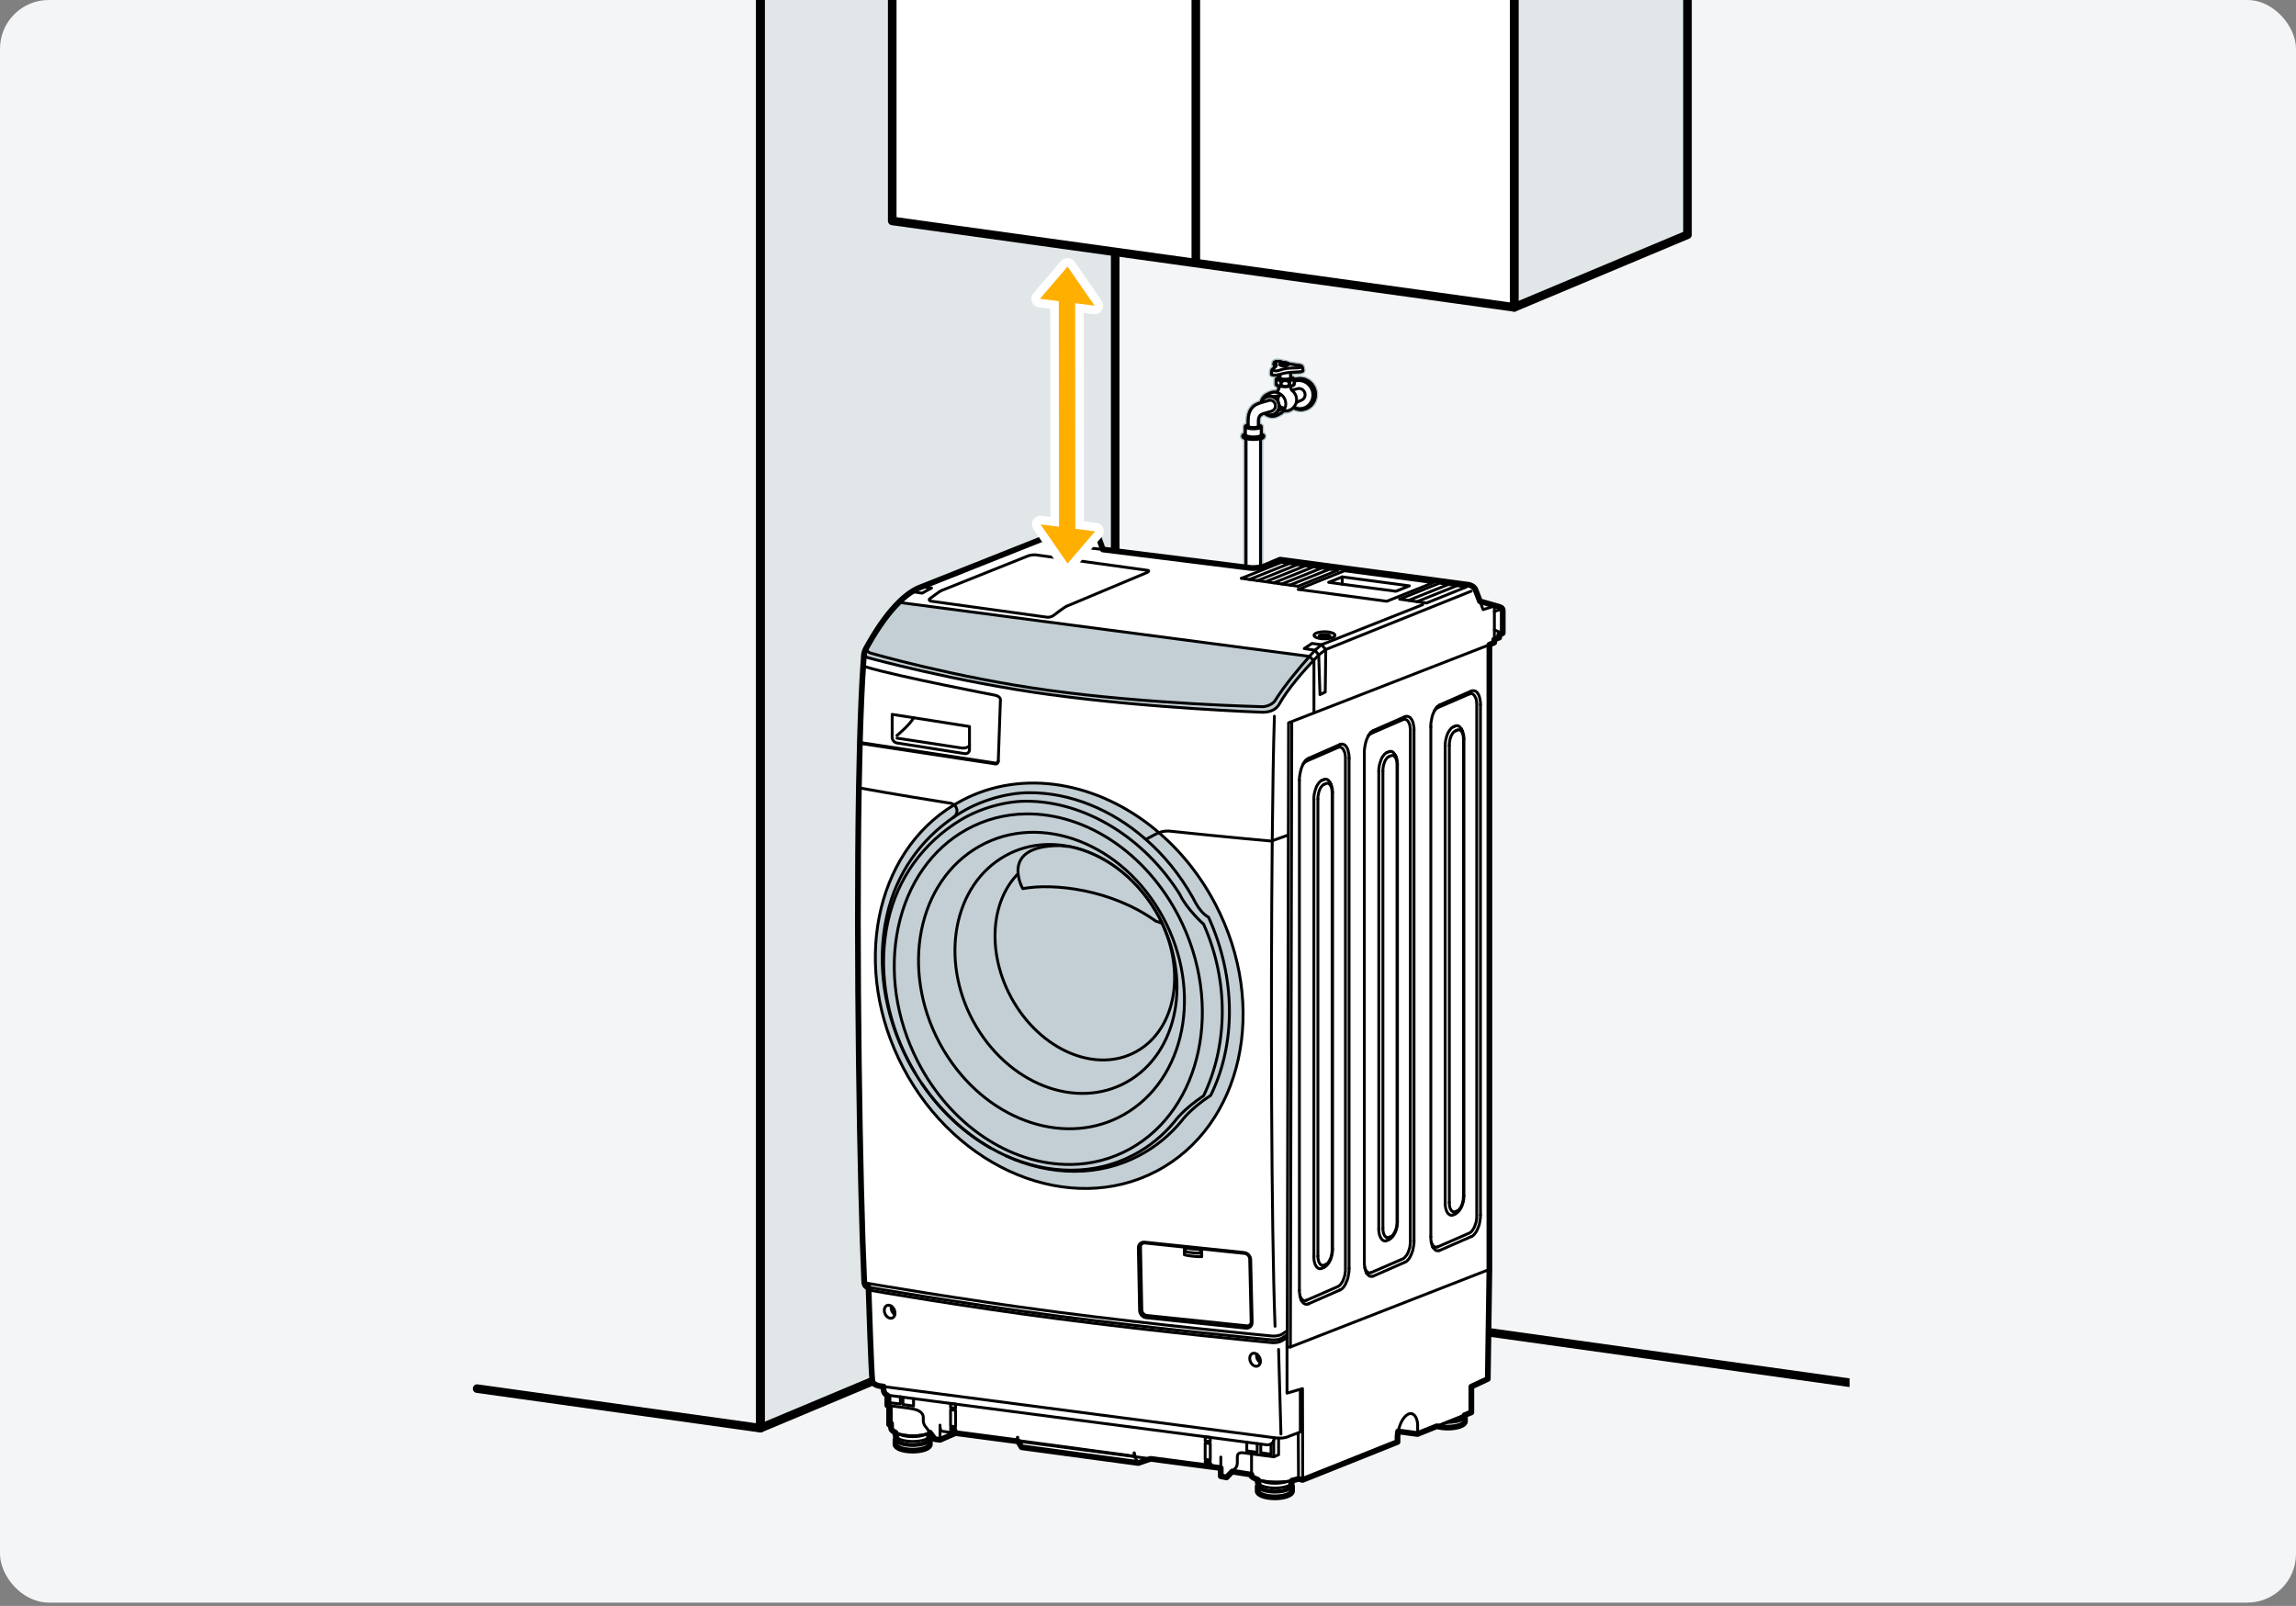 <?xml version="1.0" encoding="UTF-8"?><svg xmlns="http://www.w3.org/2000/svg" xmlns:xlink="http://www.w3.org/1999/xlink" viewBox="0 0 400.59 280.24"><rect x="0" y="0" width="400.59" height="280.24" fill="#808080" stroke="none"/><defs><style>.e{stroke:#a6b8bf;}.e,.f,.g,.h,.i,.j,.k{stroke-linejoin:round;}.e,.h,.i,.l,.j,.k{fill:none;}.m,.g{fill:#fff;}.f{fill:#e1e7e9;}.f,.g,.h,.i,.j{stroke:#000;}.f,.g,.h,.i,.j,.k{stroke-linecap:round;}.f,.g,.j{stroke-width:1.5px;}.h{stroke-width:.5px;}.n{fill:#c3cfd4;}.o{fill:#ffaf00;}.p{clip-path:url(#d);}.q{fill:#f3f5f6;}.k{stroke:#fff;stroke-width:3px;}</style><clipPath id="d"><rect class="l" x="68.13" width="254.57" height="280.24"/></clipPath></defs><g id="a"/><g id="b"><g id="c"><rect class="q" y="0" width="400.59" height="279.66" rx="8.5" ry="8.5"/><g class="p"><g><polygon class="f" points="194.57 -29.62 132.67 -26.66 132.67 249.22 194.57 223.28 194.57 -29.62"/><g><path class="m" d="M229.3,67.77c-.58-1.38-2.12-2.06-3.46-1.5,0,0,0,0-.02,0v-.05c0-.12-.18-.22-.46-.3-.06-.02-.13-.04-.22-.05v-.9s.07,0,.1-.01l1.49-.09c.32,0,.52-.12,.52-.12,.02-.02,.06-.06,.06-.08,0,0-.11-.65-.16-.72-.08-.11-.4-.15-.55-.18l-1.1-.15c-.21-.02-.51-.08-.8-.15-.06-.1-.33-.18-.68-.18l-.59-.16c-.14-.07-.49-.08-.66-.06-.21,.02-.43,.12-.48,.2-.04,.07-.06,.55-.03,.57l.15,.26-.18,.17c-.11,.1-.33,.27-.33,.36,0,.03-.06,.67-.06,.67,.01,.05,.1,.1,.27,.12,.11,.03,.21,.04,.37,.04,.14,0,.39-.04,.39-.04l.46-.12v.56c-.08,.02-.15,.03-.21,.05-.29,.08-.47,.18-.47,.3v.85c0,.13,.22,.24,.56,.32-.06,.53-.25,.83-.25,.83-.09,.08-.17,.17-.25,.26-.36-.07-.73-.04-1.08,.1l-.45,.22c-.62,.26-1.03,.83-1.14,1.46-.35,.11-.65,.22-.92,.37-.56,.31-1.34,1.06-1.34,2.68v.84c-.3,.07-.49,.17-.5,.29,0,.01,0,.02,0,.03h0v1.26c-.27,.09-.44,.2-.44,.32,0,.01,0,.02,.01,.04-.02,.03-.03,.05-.03,.08,0,.15,.22,.28,.58,.38v24.14h2.51v-24.12c.33-.09,.54-.22,.54-.36,0-.01,0-.02-.01-.04,.02-.03,.03-.05,.03-.08,0-.13-.17-.25-.44-.34v-1.28c0-.12-.2-.23-.5-.3v-.69c0-.41,.11-1.08,.8-1.29,.11-.03,.22-.07,.33-.1,.54,.51,1.34,.7,2.05,.4l.45-.22c.3-.13,.55-.33,.74-.58,.1,.02,.21,.03,.32,.03,.56,0,1.06-.24,1.42-.61,.68,.39,1.51,.49,2.27,.17,1.33-.55,1.95-2.12,1.37-3.51"/><path class="m" d="M229.3,67.77c-.58-1.38-2.12-2.06-3.46-1.5,0,0,0,0-.02,0v-.05c0-.12-.18-.22-.46-.3-.06-.02-.13-.04-.22-.05v-.9s.07,0,.1-.01l1.49-.09c.32,0,.52-.12,.52-.12,.02-.02,.06-.06,.06-.08,0,0-.11-.65-.16-.72-.08-.11-.4-.15-.55-.18l-1.1-.15c-.21-.02-.51-.08-.8-.15-.06-.1-.33-.18-.68-.18l-.59-.16c-.14-.07-.49-.08-.66-.06-.21,.02-.43,.12-.48,.2-.04,.07-.06,.55-.03,.57l.15,.26-.18,.17c-.11,.1-.33,.27-.33,.36,0,.03-.06,.67-.06,.67,.01,.05,.1,.1,.27,.12,.11,.03,.21,.04,.37,.04,.14,0,.39-.04,.39-.04l.46-.12v.56c-.08,.02-.15,.03-.21,.05-.29,.08-.47,.18-.47,.3v.85c0,.13,.22,.24,.56,.32-.06,.53-.25,.83-.25,.83-.09,.08-.17,.17-.25,.26-.36-.07-.73-.04-1.08,.1l-.45,.22c-.62,.26-1.03,.83-1.14,1.46-.35,.11-.65,.22-.92,.37-.56,.31-1.34,1.06-1.34,2.68v.84c-.3,.07-.49,.17-.5,.29,0,.01,0,.02,0,.03h0v1.26c-.27,.09-.44,.2-.44,.32,0,.01,0,.02,.01,.04-.02,.03-.03,.05-.03,.08,0,.15,.22,.28,.58,.38v24.14h2.51v-24.12c.33-.09,.54-.22,.54-.36,0-.01,0-.02-.01-.04,.02-.03,.03-.05,.03-.08,0-.13-.17-.25-.44-.34v-1.28c0-.12-.2-.23-.5-.3v-.69c0-.41,.11-1.08,.8-1.29,.11-.03,.22-.07,.33-.1,.54,.51,1.34,.7,2.05,.4l.45-.22c.3-.13,.55-.33,.74-.58,.1,.02,.21,.03,.32,.03,.56,0,1.06-.24,1.42-.61,.68,.39,1.51,.49,2.27,.17,1.33-.55,1.95-2.12,1.37-3.51"/><path class="e" d="M229.3,67.77c-.58-1.38-2.12-2.06-3.46-1.5,0,0,0,0-.02,0v-.05c0-.12-.18-.22-.46-.3-.06-.02-.13-.04-.22-.05v-.9s.07,0,.1-.01l1.49-.09c.32,0,.52-.12,.52-.12,.02-.02,.06-.06,.06-.08,0,0-.11-.65-.16-.72-.08-.11-.4-.15-.55-.18l-1.1-.15c-.21-.02-.51-.08-.8-.15-.06-.1-.33-.18-.68-.18l-.59-.16c-.14-.07-.49-.08-.66-.06-.21,.02-.43,.12-.48,.2-.04,.07-.06,.55-.03,.57l.15,.26-.18,.17c-.11,.1-.33,.27-.33,.36,0,.03-.06,.67-.06,.67,.01,.05,.1,.1,.27,.12,.11,.03,.21,.04,.37,.04,.14,0,.39-.04,.39-.04l.46-.12v.56c-.08,.02-.15,.03-.21,.05-.29,.08-.47,.18-.47,.3v.85c0,.13,.22,.24,.56,.32-.06,.53-.25,.83-.25,.83-.09,.08-.17,.17-.25,.26-.36-.07-.73-.04-1.08,.1l-.45,.22c-.62,.26-1.03,.83-1.14,1.46-.35,.11-.65,.22-.92,.37-.56,.31-1.34,1.06-1.34,2.68v.84c-.3,.07-.49,.17-.5,.29,0,.01,0,.02,0,.03h0v1.26c-.27,.09-.44,.2-.44,.32,0,.01,0,.02,.01,.04-.02,.03-.03,.05-.03,.08,0,.15,.22,.28,.58,.38v24.14h2.51v-24.12c.33-.09,.54-.22,.54-.36,0-.01,0-.02-.01-.04,.02-.03,.03-.05,.03-.08,0-.13-.17-.25-.44-.34v-1.28c0-.12-.2-.23-.5-.3v-.69c0-.41,.11-1.08,.8-1.29,.11-.03,.22-.07,.33-.1,.54,.51,1.34,.7,2.05,.4l.45-.22c.3-.13,.55-.33,.74-.58,.1,.02,.21,.03,.32,.03,.56,0,1.06-.24,1.42-.61,.68,.39,1.51,.49,2.27,.17,1.33-.55,1.95-2.12,1.37-3.51Z"/><path class="h" d="M229.3,67.77c-.58-1.38-2.12-2.06-3.46-1.5,0,0,0,0-.02,0v-.05c0-.12-.18-.22-.46-.3-.06-.02-.13-.04-.22-.05v-.9s.07,0,.1-.01l1.49-.09c.32,0,.52-.12,.52-.12,.02-.02,.06-.06,.06-.08,0,0-.11-.65-.16-.72-.08-.11-.4-.15-.55-.18l-1.1-.15c-.21-.02-.51-.08-.8-.15-.06-.1-.33-.18-.68-.18l-.59-.16c-.14-.07-.49-.08-.66-.06-.21,.02-.43,.12-.48,.2-.04,.07-.06,.55-.03,.57l.15,.26-.18,.17c-.11,.1-.33,.27-.33,.36,0,.03-.06,.67-.06,.67,.01,.05,.1,.1,.27,.12,.11,.03,.21,.04,.37,.04,.14,0,.39-.04,.39-.04l.46-.12v.56c-.08,.02-.15,.03-.21,.05-.29,.08-.47,.18-.47,.3v.85c0,.13,.22,.24,.56,.32-.06,.53-.25,.83-.25,.83-.09,.08-.17,.17-.25,.26-.36-.07-.73-.04-1.08,.1l-.45,.22c-.62,.26-1.03,.83-1.14,1.46-.35,.11-.65,.22-.92,.37-.56,.31-1.34,1.06-1.34,2.68v.84c-.3,.07-.49,.17-.5,.29,0,.01,0,.02,0,.03h0v1.26c-.27,.09-.44,.2-.44,.32,0,.01,0,.02,.01,.04-.02,.03-.03,.05-.03,.08,0,.15,.22,.28,.58,.38v24.14h2.51v-24.12c.33-.09,.54-.22,.54-.36,0-.01,0-.02-.01-.04,.02-.03,.03-.05,.03-.08,0-.13-.17-.25-.44-.34v-1.28c0-.12-.2-.23-.5-.3v-.69c0-.41,.11-1.08,.8-1.29,.11-.03,.22-.07,.33-.1,.54,.51,1.34,.7,2.05,.4l.45-.22c.3-.13,.55-.33,.74-.58,.1,.02,.21,.03,.32,.03,.56,0,1.06-.24,1.42-.61,.68,.39,1.51,.49,2.27,.17,1.33-.55,1.95-2.12,1.37-3.51Z"/><rect class="m" x="217.41" y="75.94" width="2.51" height="24.74"/><path class="h" d="M219.92,75.94v24.74h-2.51v-24.74h2.51Z"/><path class="m" d="M216.84,76.17c0-.28,.82-.5,1.82-.49,1,.01,1.81,.25,1.8,.53,0,.28-.82,.5-1.82,.49-1-.01-1.81-.25-1.81-.53"/><path class="h" d="M216.84,76.17c0-.28,.82-.5,1.82-.49,1,.01,1.81,.25,1.8,.53,0,.28-.82,.5-1.82,.49-1-.01-1.81-.25-1.81-.53Z"/><path class="m" d="M216.86,76.05c0-.28,.82-.5,1.82-.49,1,.01,1.81,.25,1.8,.53s-.82,.5-1.82,.49c-1-.01-1.81-.25-1.8-.53"/><path class="h" d="M216.86,76.05c0-.28,.82-.5,1.82-.49,1,.01,1.81,.25,1.8,.53s-.82,.5-1.82,.49c-1-.01-1.81-.25-1.8-.53Z"/><path class="m" d="M217.3,75.85c0,.21,.61,.39,1.37,.4,.75,0,1.37-.16,1.37-.37v-1.41h-2.74"/><path class="h" d="M217.3,75.85c0,.21,.61,.39,1.37,.4,.75,0,1.37-.16,1.37-.37v-1.41h-2.74v1.38Z"/><path class="h" d="M229.3,67.77c.58,1.39-.04,2.96-1.37,3.51-1.33,.56-2.88-.12-3.46-1.5-.57-1.38,.04-2.96,1.37-3.51,1.33-.56,2.88,.12,3.46,1.5Z"/><path class="h" d="M228.87,67.95c.52,1.26-.04,2.69-1.25,3.2-1.21,.51-2.62-.11-3.15-1.37-.52-1.26,.04-2.69,1.25-3.2,1.21-.5,2.63,.11,3.15,1.37Z"/><path class="m" d="M225.61,70.76c.45-.58,1.47-.92,1.47-.92,.52-.22,.77-.83,.54-1.38-.23-.54-.83-.81-1.36-.59,0,0-.79,.24-1.55,.24"/><path class="h" d="M225.61,70.76c.45-.58,1.47-.92,1.47-.92,.52-.22,.77-.83,.54-1.38-.23-.54-.83-.81-1.36-.59,0,0-.79,.24-1.55,.24"/><path class="m" d="M223.24,67.09c0,.72-.27,1.13-.27,1.13-.44,.36-.71,.91-.71,1.52,0,1.09,.89,1.98,1.98,1.98s1.98-.89,1.98-1.98c0-.67-.33-1.26-.84-1.62,0,0-.25-.36-.25-.94"/><path class="h" d="M223.24,67.09c0,.72-.27,1.13-.27,1.13-.44,.36-.71,.91-.71,1.52,0,1.09,.89,1.98,1.98,1.98s1.98-.89,1.98-1.98c0-.67-.33-1.26-.84-1.62,0,0-.25-.36-.25-.94l-1.88-.09Z"/><path class="m" d="M222.72,72.49c-.98,.41-2.12-.09-2.54-1.1-.42-1.02,.03-2.17,1.01-2.58l.45-.22c.98-.41,2.12,.09,2.54,1.1,.42,1.02-.03,2.18-1.01,2.58"/><path class="h" d="M222.72,72.49c-.98,.41-2.12-.09-2.54-1.1-.42-1.02,.03-2.17,1.01-2.58l.45-.22c.98-.41,2.12,.09,2.54,1.1,.42,1.02-.03,2.18-1.01,2.58l-.45,.22Z"/><path class="h" d="M222.45,70.44c.21,.5-.02,1.06-.49,1.26-.48,.2-1.04-.04-1.24-.54-.21-.5,.01-1.06,.49-1.26,.48-.2,1.03,.04,1.24,.54Z"/><path class="h" d="M223.01,70.21c.34,.82-.02,1.75-.81,2.07-.79,.33-1.7-.07-2.04-.89-.34-.82,.02-1.75,.81-2.07,.78-.33,1.7,.07,2.04,.89Z"/><path class="h" d="M221.19,68.8c.12,.3,1.16,.52,1.74,.26"/><path class="h" d="M223.24,69.1c-.58,.22-.09,2.19,.54,2.01"/><path class="h" d="M222.39,72.46s.53-.9,1.39-1.12"/><path class="m" d="M225.83,66.22c0-.23-.71-.42-1.58-.42s-1.59,.19-1.59,.42v.85c0,.23,.71,.42,1.59,.42s1.58-.19,1.58-.42"/><path class="h" d="M225.83,66.22c0-.23-.71-.42-1.58-.42s-1.59,.19-1.59,.42v.85c0,.23,.71,.42,1.59,.42s1.58-.19,1.58-.42v-.85Z"/><path class="h" d="M224.97,66.94c0,.28-.33,.51-.73,.51s-.73-.23-.73-.51,.33-.52,.73-.52,.73,.23,.73,.52Z"/><path class="h" d="M223.5,66.94c0,.28-.19,.46-.42,.4-.24-.06-.42-.34-.42-.63s.19-.46,.42-.4c.23,.06,.42,.34,.42,.63Z"/><path class="h" d="M224.97,66.94c0,.28,.19,.46,.42,.4,.24-.06,.42-.34,.42-.63s-.19-.46-.42-.4c-.23,.06-.42,.34-.42,.63Z"/><path class="h" d="M225.57,66.06c0,.15-.6,.27-1.33,.27s-1.33-.12-1.33-.27,.59-.27,1.33-.27,1.33,.12,1.33,.27Z"/><path class="m" d="M225.15,64.75v1.23c0,.1-.41,.18-.9,.18s-.91-.08-.91-.18v-1.26"/><path class="h" d="M225.15,64.75v1.23c0,.1-.41,.18-.9,.18s-.91-.08-.91-.18v-1.26l1.81,.03Z"/><path class="m" d="M222.42,64.1l-.18,.17c-.11,.1-.33,.27-.33,.36,0,.03-.06,.67-.06,.67,.01,.05,.1,.1,.27,.12,.11,.03,.21,.04,.37,.04,.14,0,.39-.04,.4-.04l1.01-.26c.26-.07,.83-.16,1.36-.2l1.49-.09c.32,0,.52-.12,.52-.12,.02-.02,.06-.06,.06-.08,0,0-.11-.65-.16-.72-.08-.11-.4-.15-.55-.18l-1.1-.15c-.3-.03-.78-.14-1.18-.24l-.89-.25c-.14-.07-.49-.08-.66-.06-.21,.02-.43,.12-.48,.2-.04,.07-.06,.55-.03,.57"/><path class="h" d="M222.42,64.1l-.18,.17c-.11,.1-.33,.27-.33,.36,0,.03-.06,.67-.06,.67,.01,.05,.1,.1,.27,.12,.11,.03,.21,.04,.37,.04,.14,0,.39-.04,.4-.04l1.01-.26c.26-.07,.83-.16,1.36-.2l1.49-.09c.32,0,.52-.12,.52-.12,.02-.02,.06-.06,.06-.08,0,0-.11-.65-.16-.72-.08-.11-.4-.15-.55-.18l-1.1-.15c-.3-.03-.78-.14-1.18-.24l-.89-.25c-.14-.07-.49-.08-.66-.06-.21,.02-.43,.12-.48,.2-.04,.07-.06,.55-.03,.57l.15,.26Z"/><path class="h" d="M222.17,64.64s.09,.03,.15,.04c.09,.03,.19,.04,.33,.04s.28-.02,.37-.05l.89-.27c.23-.06,.69-.13,1.16-.16l1.39-.05c.28,0,.51-.07,.51-.15"/><path class="h" d="M222.45,63.2s0,.04,.02,.06l.21,.29c.07,.09,.04,.26-.09,.4l-.17,.15"/><path class="h" d="M223.3,63.52v.14c0,.12,.32,.21,.72,.21s.72-.09,.72-.21v-.16"/><path class="h" d="M224.02,63.71c.4,0,.72-.09,.72-.21s-.32-.21-.72-.21-.72,.1-.72,.21,.32,.21,.72,.21"/><path class="h" d="M224.02,63.71c.4,0,.72-.09,.72-.21s-.32-.21-.72-.21-.72,.1-.72,.21,.32,.21,.72,.21Z"/><path class="m" d="M217.3,74.44c0-.21,.62-.38,1.37-.37,.76,0,1.37,.19,1.36,.4,0,.22-.62,.38-1.37,.37-.76,0-1.37-.19-1.37-.4"/><path class="h" d="M217.3,74.44c0-.21,.62-.38,1.37-.37,.76,0,1.37,.19,1.36,.4,0,.22-.62,.38-1.37,.37-.76,0-1.37-.19-1.37-.4Z"/><path class="m" d="M221.37,69.9c-1,.28-1.67,.43-2.24,.74-.56,.31-1.34,1.06-1.34,2.67v1.04c0,.14,.39,.25,.87,.26,.48,0,.87-.1,.87-.23v-.9c0-.41,.11-1.08,.8-1.29,.66-.2,1.52-.44,1.52-.44"/><path class="h" d="M221.37,69.9c-1,.28-1.67,.43-2.24,.74-.56,.31-1.34,1.06-1.34,2.67v1.04c0,.14,.39,.25,.87,.26,.48,0,.87-.1,.87-.23v-.9c0-.41,.11-1.08,.8-1.29,.66-.2,1.52-.44,1.52-.44"/><polyline class="j" points="83.24 242.32 132.67 249.22 132.67 -26.66"/><line class="j" x1="345.17" y1="244.43" x2="194.53" y2="223.38"/><path class="m" d="M261.69,105.92l-3.48-.99-.73-1.9c-.23-.78-1.16-.97-1.16-.97l-5.13-.69-27.85-3.71-2.55,1.08c-.71,.29-1.91,.46-2.67,.36l-25.7-3.21v-.02l-.74-2.07s-.08-.31-.6-.41l-5.64-.78-24.4,9.7-.69,.27c-1.08,.46-2.28,1.29-3.52,2.53-1.67,1.64-3.47,4.04-5.28,7.24-.15,.26-.3,.52-.45,.8-.03,.04-.05,.08-.07,.12,0,.02-.02,.03-.02,.05-.03,.06-.06,.12-.08,.18,0,.03-.03,.07-.04,.11-.2,.57-.18,1.05-.18,1.05-.02,.33-.05,.65-.07,.99-.27,3.78-.46,8.45-.61,13.73-.07,2.58-.13,5.3-.18,8.13-.5,29.07,.18,69.81,.93,86.04,0,1.07,.7,1.08,.75,1.08,0,0,.01,.18,.02,.49h0c.08,2.55,.46,13.95,.64,15.69,0,1.02,1.65,1.1,1.65,1.1l.32,.05s-.17,1.24,.65,1.51v1.77l.2,.07h.01l.11,.04v3.24l.27,.1,.07-.28v.77c0,.09,.03,.17,.07,.25,.02,.04,.05,.07,.08,.11,.03,.04,.06,.08,.1,.11,.05,.05,.11,.1,.17,.14,.02,.02,.05,.03,.08,.05,.08,.05,.17,.11,.27,.15v.45c0,.06,.02,.12,.05,.18,.02,.05,.06,.11,.11,.16h0v.1h0s-.09,.09-.11,.13c-.03,.05-.05,.1-.05,.15v.89c0,.6,1.34,1.09,3,1.09s3-.49,3-1.09v-.89c0-.05-.02-.1-.05-.15-.02-.04-.06-.09-.11-.13h0v-.1h0c.05-.05,.09-.1,.11-.16,.03-.06,.05-.12,.05-.18v-.44s.01,0,.02,0l.83,1.13,.92,.13,2.7-1.18,10.92,1.44,.62,1.03,20.35,2.75,2.13-.73,9.65,1.27,2.61,.34v1.43l1.01,.2,1-1.04,.04,.04,3.31,.52v.27c.07,.07,.15,.13,.23,.19,.04,.03,.09,.05,.13,.08,.05,.03,.09,.06,.15,.08,.07,.04,.13,.07,.2,.1,.04,.01,.07,.03,.1,.04,.09,.04,.18,.07,.27,.1h0v.4c0,.06,.02,.12,.05,.18,.02,.06,.06,.11,.11,.16v.1s-.09,.09-.11,.13c-.03,.05-.05,.1-.05,.15v.89c0,.6,1.35,1.09,3,1.09s3-.49,3-1.09v-.89c0-.05-.02-.11-.05-.15-.03-.05-.07-.09-.11-.13v-.1c.05-.05,.09-.1,.11-.16,.03-.06,.05-.12,.05-.18v-.23h0c.18-.04,.36-.08,.53-.13,.01,0,.03,0,.04,0,.18-.05,.36-.11,.52-.17l.75,.19,16.56-6.62v-1.03c.02-.26,.05-.53,.1-.82l3.37,.46,3.4-1.36c.12,.04,.26,.07,.4,.1,.02,0,.03,0,.05,0,.13,.02,.26,.05,.4,.07,.06,0,.12,.02,.18,.02,.1,0,.21,.02,.31,.03,.18,.01,.36,.02,.56,.02,1.66,0,3-.49,3-1.08v-.89c0-.07-.03-.14-.08-.2l1.19-.48v-4.5l2.87-1.34,.28-19.12V112.5l.84-.37v-.51l.87-.36v-.48h.1l.52-.3v-3.93c0-.54-.52-.61-.52-.61"/><path class="h" d="M261.69,105.92l-3.48-.99-.73-1.9c-.23-.78-1.16-.97-1.16-.97l-5.13-.69-27.85-3.71-2.55,1.08c-.71,.29-1.91,.46-2.67,.36l-25.7-3.21v-.02l-.74-2.07s-.08-.31-.6-.41l-5.64-.78-24.4,9.7-.69,.27c-1.08,.46-2.28,1.29-3.52,2.53-1.67,1.64-3.47,4.04-5.28,7.24-.15,.26-.3,.52-.45,.8-.03,.04-.05,.08-.07,.12,0,.02-.02,.03-.02,.05-.03,.06-.06,.12-.08,.18,0,.03-.03,.07-.04,.11-.2,.57-.18,1.05-.18,1.05-.02,.33-.05,.65-.07,.99-.27,3.78-.46,8.45-.61,13.73-.07,2.58-.13,5.3-.18,8.13-.5,29.07,.18,69.81,.93,86.04,0,1.07,.7,1.08,.75,1.08,0,0,.01,.18,.02,.49h0c.08,2.55,.46,13.95,.64,15.69,0,1.02,1.65,1.1,1.65,1.1l.32,.05s-.17,1.24,.65,1.51v1.77l.2,.07h.01l.11,.04v3.24l.27,.1,.07-.28v.77c0,.31,.29,.59,.76,.82v.45c0,.12,.07,.23,.16,.34v.1c-.1,.09-.16,.19-.16,.29v.89c0,.6,1.34,1.09,3,1.09s3-.49,3-1.09v-.89c0-.1-.07-.2-.16-.29v-.1c.1-.1,.16-.22,.16-.34v-.44s.01,0,.02,0l.83,1.13,.92,.13,2.7-1.18,10.92,1.44,.62,1.03,20.35,2.75,2.13-.73,9.65,1.27,2.61,.34v1.43l1.01,.2,1-1.04,.04,.04,3.31,.52v.27c.24,.24,.63,.44,1.09,.6v.4c0,.12,.07,.23,.16,.34v.1c-.1,.09-.16,.19-.16,.29v.89c0,.6,1.35,1.09,3,1.09s3-.49,3-1.09v-.89c0-.1-.07-.2-.16-.29v-.1c.1-.11,.16-.22,.16-.34v-.23c.39-.08,.77-.19,1.1-.32l.75,.19,16.56-6.62v-1.03c.02-.26,.05-.53,.1-.82l3.37,.46,3.4-1.36c.52,.15,1.17,.25,1.9,.25,1.66,0,3-.49,3-1.08v-.89c0-.07-.03-.14-.08-.2l1.19-.48v-4.5l2.87-1.34,.28-19.12V112.5l.84-.37v-.51l.87-.36v-.48h.1l.52-.3v-3.93c0-.54-.52-.61-.52-.61Z"/><path class="m" d="M159.25,250.26c-1.66,0-3,.41-3,.92v.89c0,.6,1.34,1.09,3,1.09s3-.49,3-1.09v-.89c0-.51-1.34-.92-3-.92"/><path class="h" d="M159.25,250.26c-1.66,0-3,.41-3,.92v.89c0,.6,1.34,1.09,3,1.09s3-.49,3-1.09v-.89c0-.51-1.34-.92-3-.92Z"/><path class="m" d="M159.25,249.18c-1.57,0-2.84,.39-2.84,.87v.98c0,.56,1.27,1.03,2.84,1.03s2.84-.46,2.84-1.03v-.98c0-.48-1.27-.87-2.84-.87"/><path class="h" d="M159.25,249.18c-1.57,0-2.84,.39-2.84,.87v.98c0,.56,1.27,1.03,2.84,1.03s2.84-.46,2.84-1.03v-.98c0-.48-1.27-.87-2.84-.87Z"/><path class="h" d="M156.25,251.18c0,.6,1.34,1.08,3,1.08s3-.49,3-1.08"/><path class="m" d="M159.25,248.69c-1.66,0-3,.41-3,.92v.84c0,.6,1.34,1.09,3,1.09s3-.48,3-1.09v-.84c0-.51-1.34-.92-3-.92"/><path class="h" d="M159.25,248.69c-1.66,0-3,.41-3,.92v.84c0,.6,1.34,1.09,3,1.09s3-.48,3-1.09v-.84c0-.51-1.34-.92-3-.92Z"/><path class="h" d="M156.25,249.61c0,.6,1.34,1.09,3,1.09s3-.48,3-1.09"/><path class="m" d="M222.46,258.4c-1.66,0-3,.41-3,.92v.89c0,.6,1.34,1.09,3,1.09s3-.49,3-1.09v-.89c0-.51-1.34-.92-3-.92"/><path class="h" d="M222.46,258.4c-1.66,0-3,.41-3,.92v.89c0,.6,1.34,1.09,3,1.09s3-.49,3-1.09v-.89c0-.51-1.34-.92-3-.92Z"/><path class="m" d="M222.46,257.31c-1.57,0-2.84,.39-2.84,.87v.98c0,.56,1.27,1.02,2.84,1.02s2.84-.46,2.84-1.02v-.98c0-.48-1.27-.87-2.84-.87"/><path class="h" d="M222.46,257.31c-1.57,0-2.84,.39-2.84,.87v.98c0,.56,1.27,1.02,2.84,1.02s2.84-.46,2.84-1.02v-.98c0-.48-1.27-.87-2.84-.87Z"/><path class="h" d="M219.45,259.31c0,.6,1.35,1.08,3,1.08s3-.49,3-1.08"/><path class="m" d="M222.46,256.83c-1.66,0-3,.41-3,.92v.84c0,.6,1.34,1.08,3,1.08s3-.48,3-1.08v-.84c0-.51-1.34-.92-3-.92"/><path class="h" d="M222.46,256.83c-1.66,0-3,.41-3,.92v.84c0,.6,1.34,1.08,3,1.08s3-.48,3-1.08v-.84c0-.51-1.34-.92-3-.92Z"/><path class="h" d="M219.45,257.75c0,.6,1.35,1.09,3,1.09s3-.49,3-1.09"/><path class="m" d="M252.63,246.22c-1.66,0-3,.41-3,.92v.89c0,.6,1.34,1.09,3,1.09s3-.49,3-1.09v-.89c0-.51-1.34-.92-3-.92"/><path class="h" d="M252.63,246.22c-1.66,0-3,.41-3,.92v.89c0,.6,1.34,1.09,3,1.09s3-.49,3-1.09v-.89c0-.51-1.34-.92-3-.92Z"/><path class="m" d="M252.63,245.14c-1.57,0-2.84,.39-2.84,.87v.98c0,.57,1.27,1.02,2.84,1.02s2.84-.46,2.84-1.02v-.98c0-.48-1.27-.87-2.84-.87"/><path class="h" d="M252.63,245.14c-1.57,0-2.84,.39-2.84,.87v.98c0,.57,1.27,1.02,2.84,1.02s2.84-.46,2.84-1.02v-.98c0-.48-1.27-.87-2.84-.87Z"/><path class="h" d="M249.62,247.14c0,.6,1.34,1.08,3,1.08s3-.49,3-1.08"/><path class="m" d="M252.63,244.66c-1.66,0-3,.41-3,.92v.84c0,.6,1.34,1.08,3,1.08s3-.48,3-1.08v-.84c0-.51-1.34-.92-3-.92"/><path class="h" d="M252.63,244.66c-1.66,0-3,.41-3,.92v.84c0,.6,1.34,1.08,3,1.08s3-.48,3-1.08v-.84c0-.51-1.34-.92-3-.92Z"/><path class="h" d="M249.62,245.58c0,.6,1.34,1.09,3,1.09s3-.49,3-1.09"/><path class="m" d="M210.38,255.83l2.61,.34v1.43l1.01,.21,1-1.04,.04,.04,3.31,.53v.27c1.2,1.2,5.72,1.39,8.2,.45l.75,.19,16.56-6.62v-1.03c.02-.26,.05-.53,.1-.82l3.37,.46,9.41-3.76v-4.5l2.88-1.34,.28-19.12V112.5l.84-.37v-.51l.87-.36v-.48h.1l.52-.3v-3.93c0-.54-.52-.61-.52-.61l-3.48-.99-.73-1.9c-.23-.78-1.16-.97-1.16-.97l-5.13-.69-27.85-3.72-2.55,1.08c-.71,.3-1.91,.46-2.67,.37l-25.7-3.21v-.02l-.74-2.07s-.08-.31-.6-.41l-5.63-.78-24.4,9.69-.69,.28c-1.08,.46-2.28,1.29-3.52,2.53-1.67,1.65-3.47,4.04-5.28,7.24-.15,.26-.3,.52-.44,.8-.03,.04-.05,.08-.07,.12,0,.02-.02,.03-.02,.05-.03,.06-.06,.12-.08,.18,0,.03-.03,.07-.04,.11-.2,.57-.18,1.05-.18,1.05-.02,.32-.05,.65-.07,.98-.27,3.78-.46,8.45-.61,13.73-.07,2.58-.13,5.3-.18,8.13-.5,29.07,.18,69.81,.93,86.04,0,1.06,.7,1.08,.75,1.08,0,0,.01,.18,.02,.49,.08,2.52,.46,13.95,.64,15.69,0,1.02,1.64,1.1,1.64,1.1l.33,.05s-.17,1.24,.65,1.51v1.77l.2,.07h.01c.05,0,.21,.03,.44,.05v3.83c0,.76,1.69,1.37,3.78,1.37,1.23,0,2.31-.21,3-.54l.83,1.13,.92,.13,2.7-1.18"/><path class="h" d="M210.38,255.83l2.61,.34v1.43l1.01,.21,1-1.04,.04,.04,3.31,.53v.27c1.2,1.2,5.72,1.39,8.2,.45l.75,.19,16.56-6.62v-1.03c.02-.26,.05-.53,.1-.82l3.37,.46,9.41-3.76v-4.5l2.88-1.34,.28-19.12V112.5l.84-.37v-.51l.87-.36v-.48h.1l.52-.3v-3.93c0-.54-.52-.61-.52-.61l-3.48-.99-.73-1.9c-.23-.78-1.16-.97-1.16-.97l-5.13-.69-27.85-3.72-2.55,1.08c-.71,.3-1.91,.46-2.67,.37l-25.7-3.21v-.02l-.74-2.07s-.08-.31-.6-.41l-5.63-.78-24.4,9.69-.69,.28c-1.08,.46-2.28,1.29-3.52,2.53-1.67,1.65-3.47,4.04-5.28,7.24-.15,.26-.3,.52-.44,.8-.03,.04-.05,.08-.07,.12,0,.02-.02,.03-.02,.05-.03,.06-.06,.12-.08,.18,0,.03-.03,.07-.04,.11-.2,.57-.18,1.05-.18,1.05-.02,.32-.05,.65-.07,.98-.27,3.78-.46,8.45-.61,13.73-.07,2.58-.13,5.3-.18,8.13-.5,29.07,.18,69.81,.93,86.04,0,1.06,.7,1.08,.75,1.08,0,0,.01,.18,.02,.49,.08,2.52,.46,13.95,.64,15.69,0,1.02,1.64,1.1,1.64,1.1l.33,.05s-.17,1.24,.65,1.51v1.77l.2,.07h.01c.05,0,.21,.03,.44,.05v3.83c0,.76,1.69,1.37,3.78,1.37,1.23,0,2.31-.21,3-.54l.83,1.13,.92,.13,2.7-1.18"/><path class="n" d="M228.52,114.62h0l-71.61-9.44c-1.68,1.64-3.47,4.04-5.28,7.24-.15,.26-.3,.52-.44,.79-.04,.05-.05,.08-.07,.12,0,.02-.02,.03-.02,.05-.04,.06-.06,.12-.08,.18,0,.04-.04,.07-.04,.12-.28,.87,.49,1.15,.49,1.15,0,0,15.21,4.19,31.77,6.45,17.6,2.4,37.13,3.08,37.13,3.08,.86,0,2.17-.21,2.83-1.29,1.5-2.75,4.56-6.15,6.07-7.77"/><path class="h" d="M154.18,241.96l68.17,8.93c.27,.04,.51,.06,.73,.06,1.11,.05,1.65-.25,1.65-.25l1.76-.67,.38-.15v-7.35"/><path class="h" d="M154.83,243.46l.42,.06,1.83,.23,.45,.06,1.85,.25,7.33,.96,44.44,5.81,6.37,.84,1.82,.24,.61,.08,1.14,.15c.28,0,.48-.06,.65-.16,.25-.14,.39-.35,.47-.56,.12-.28,.12-.52,.12-.52"/><polyline class="h" points="259.89 221.5 225.14 235.06 224.56 235.06"/><line class="h" x1="223.08" y1="235.48" x2="223.49" y2="250.25"/><path class="h" d="M226.51,250.06l.05,7.99,.75,.19,16.56-6.62v-1.04c.02-.25,.05-.53,.1-.82,.02-.08,.03-.17,.05-.25,.39-1.75,1.42-3.01,2.29-2.82"/><path class="h" d="M246.31,246.7c.58,.13,.96,.87,1.03,1.86v1.67"/><path class="h" d="M226.56,258.05c-2.47,.93-6.99,.75-8.2-.45v-3.89"/><path class="h" d="M223.08,250.96v2.9l-.85,.36-3.87-.51-1.4-.19c-.89-.12-1.08,.32-1.08,.7v.98c0,.67-.27,.93-.27,.93l-.6,.63-1,1.04-1.01-.21v-3.33"/><line class="h" x1="218.36" y1="257.33" x2="215.05" y2="256.8"/><line class="h" x1="164.01" y1="248.69" x2="164.01" y2="251.26"/><path class="h" d="M197.97,254.19l-31.26-4.12-.76-.11-1.45-.18c-.42,0-.49-.68-.49-.68"/><path class="h" d="M212.99,256.17l-2.61-.34-12.08-1.59c-.33-.04-.41-.72-.41-.72"/><path class="h" d="M166.72,250.07h0l-2.7,1.19-.92-.13-.83-1.13-.67-.9c-.49-.5-.51-1.09-.51-1.09v-.63c0-1.06-1.15-1.38-1.87-1.53-.56-.12-2.77-.39-3.73-.51-.24-.02-.39-.04-.44-.05"/><polyline class="h" points="157.54 243.82 157.54 245.09 159.39 245.36 159.39 244.07"/><polyline class="h" points="155.26 243.49 155.26 244.78 157.09 245 157.09 243.73"/><path class="h" d="M155.48,245.36v3.82c0,.76,1.69,1.37,3.78,1.37,1.08,0,2.05-.16,2.74-.43"/><path class="h" d="M151.55,224.63s15.85,2.77,32.72,4.98c18.02,2.34,37.15,4.15,37.15,4.15,1.54,.23,2.26-.27,2.26-.27l.87-.56"/><path class="h" d="M151.55,225.12h.02c.63,.12,16.17,2.82,32.7,4.97,18.02,2.36,37.15,4.16,37.15,4.16,1.54,.23,2.26-.29,2.26-.29l.87-.55v9.7l2.29-.67,.41-.12,.04,15.91"/><path class="h" d="M224.56,232.25l-.87,.56s-.38,.27-1.18,.33c-.3,.02-.66,0-1.08-.05,0,0-19.13-1.8-37.15-4.15-16.87-2.21-32.73-4.97-32.73-4.97-.6-.09-.75-.42-.75-.42"/><path class="h" d="M222.35,124.98c-.17,5.07-.29,12.74-.38,21.75-.27,27.34-.17,67.1,.49,84.71"/><path class="h" d="M155.5,227.92c-.24-.16-.51-.21-.75-.11-.45,.2-.59,.84-.34,1.44,.26,.6,.84,.93,1.28,.74,.23-.1,.38-.32,.43-.6"/><path class="h" d="M156.13,229.39c.05-.25,.02-.55-.1-.84-.13-.28-.32-.49-.53-.63-.05,.25-.02,.55,.1,.84,.13,.28,.31,.49,.53,.63Z"/><path class="h" d="M219.26,236.3c-.25-.16-.51-.21-.75-.11-.44,.2-.59,.84-.34,1.44,.26,.6,.83,.93,1.27,.74,.24-.1,.39-.32,.44-.6"/><path class="h" d="M219.88,237.77c.06-.26,.03-.55-.1-.84-.12-.29-.31-.49-.52-.63-.05,.25-.03,.55,.1,.84,.12,.27,.32,.49,.52,.63Z"/><line class="h" x1="225.14" y1="235.06" x2="225.38" y2="126.13"/><polyline class="h" points="224.57 235.06 224.57 232.92 224.59 232.25 224.82 126.13 229.25 124.41 259.89 112.5 259.89 221.5 259.61 240.62 256.74 241.96 256.74 246.46 247.33 250.22 243.96 249.76"/><path class="h" d="M259.89,112.5l.84-.37v-5.88c0-.51-.42-.61-.42-.61l-2.03-.56-.09-.02"/><polyline class="h" points="260.73 111.61 261.6 111.25 261.6 110.29 260.73 109.91"/><path class="h" d="M261.69,110.76l.52-.31v-3.93c0-.54-.52-.61-.52-.61l-3.48-.98h-.03"/><line class="h" x1="261.73" y1="106.37" x2="260.73" y2="106.7"/><polygon class="h" points="229.43 113.46 227.55 113.18 228.9 112.28 230.56 112.5 231.31 113.35 231.22 120.77 230.3 121.21 230.08 114.3 229.43 113.46"/><polyline class="h" points="229.25 124.41 229.25 115.3 229.19 115.24 228.46 114.56 228.45 114.54 156.84 105.12"/><polyline class="h" points="159.2 103.26 160.88 103.51 162.53 102.61 160.73 102.39"/><path class="h" d="M151.56,112.36c-.8,1.35,.32,1.6,.32,1.6,0,0,14.72,4.27,31.28,6.53,17.61,2.4,37.13,2.83,37.13,2.83,.86,0,1.87-.55,2.16-1.04,1.61-2.62,4.48-6,6-7.71,.59-.68,.97-1.09,.97-1.09l1.13-.97,17.67-6.99"/><path class="h" d="M150.91,113.61c-.29,.87,.48,1.15,.48,1.15,0,0,15.21,4.19,31.77,6.45,17.6,2.4,37.13,3.08,37.13,3.08,.86,0,2.17-.22,2.83-1.29,1.5-2.76,4.55-6.16,6.07-7.77,.55-.58,.9-.94,.9-.94l1.23-.95,25.37-10.18"/><path class="h" d="M151.03,113.32c-.04,.06-.06,.12-.08,.18"/><path class="h" d="M150.67,115.65c0,.5,.39,.73,.39,.73,5.71,1.71,22.51,4.93,22.51,4.93,1.2,.23,.97,1.01,.97,1.01l-.36,10.3c0,.06,0,.12,0,.17-.1,.52-.68,.34-.68,.34l-22.64-3.44c-.56,0-.78-.46-.78-.46"/><path class="h" d="M174.17,132.78c0,.73-.69,.5-.69,.5l-22.64-3.44c-.56,0-.78-.46-.78-.46"/><path class="h" d="M159.41,125.25l-3.75-.59v4.02c0,.46,.37,.9,.83,.97l11.83,1.86c.46,.07,.83-.25,.83-.71v-4.02l-9.73-1.53Z"/><path class="h" d="M159.41,125.25c-.62,1.2-2.91,3.09-2.91,3.09"/><path class="h" d="M156.5,128.81l11.41,1.74c1.01,0,1.24-.45,1.24-.45"/><path class="h" d="M218.46,230.77c.02,.61-.47,1.06-1.08,1l-17.41-1.82c-.61-.06-1.12-.62-1.14-1.23l-.22-10.96c-.01-.61,.47-1.06,1.08-1l17.39,1.81c.61,.07,1.12,.62,1.13,1.23l.26,10.96Z"/><path class="h" d="M218.04,219.7c-.01-.47-.42-.92-.89-.97l-7.48-.78v1.35s-.9,0-1.71-.1c-.69-.07-1.32-.23-1.32-.23v-1.34l-6.96-.73c-.19,0-.37,.07-.5,.21-.13,.13-.2,.32-.19,.51l.23,10.96c0,.47,.41,.92,.88,.97l17.41,1.81h.09c.2,0,.37-.07,.5-.2,.13-.13,.2-.31,.19-.52l-.25-10.95Z"/><path class="h" d="M206.82,218.42c.24,.05,.67,.13,1.14,.18,.57,.06,1.18,.08,1.5,.09v-.66c-.32,0-.92-.03-1.5-.09-.46-.05-.9-.13-1.14-.18v.66Z"/><polyline class="h" points="254.27 211.58 254.1 211.73 253.9 211.84"/><polyline class="h" points="251.21 218.19 251.01 218.26 250.8 218.26 250.59 218.23 250.42 218.13 250.26 217.97 250.08 217.77 250 217.66"/><polyline class="h" points="253.9 126.7 254.1 126.63 254.27 126.64 254.47 126.69 254.64 126.79 254.79 126.97 254.95 127.17"/><polyline class="h" points="250.87 217.57 250.67 217.64 250.5 217.64 250.33 217.58 250.15 217.48 250 217.33 249.88 217.13 249.75 216.89 249.73 216.82 249.7 216.74"/><polyline class="h" points="250.28 124.04 250.33 123.95 250.5 123.76 250.67 123.61 250.87 123.48"/><polyline class="h" points="250.8 123.28 251.02 123.12 251.21 123"/><polyline class="h" points="258.3 212 258.3 212.41 258.25 212.81 258.18 213.23 258.1 213.65 257.98 214.02 257.83 214.38 257.68 214.73 257.51 215.03 257.31 215.29 257.11 215.52 256.92 215.69 256.69 215.79"/><line class="h" x1="253.9" y1="211.84" x2="253.54" y2="211.99"/><line class="h" x1="256.69" y1="215.79" x2="251.21" y2="218.19"/><polyline class="h" points="253.54 211.99 253.34 212.06 253.14 212.06 252.97 212.01 252.8 211.9 252.62 211.73 252.49 211.53 252.37 211.28 252.27 210.99 252.2 210.64 252.15 210.3 252.15 209.92"/><line class="h" x1="250" y1="217.66" x2="249.98" y2="217.6"/><line class="h" x1="258.3" y1="122.98" x2="258.3" y2="212"/><polyline class="h" points="256.69 120.59 256.91 120.53 257.11 120.53 257.31 120.57 257.51 120.65 257.68 120.8 257.83 121 257.98 121.24 258.1 121.55 258.18 121.87 258.25 122.22 258.3 122.58 258.3 122.98"/><line class="h" x1="254.95" y1="127.17" x2="254.97" y2="127.21"/><line class="h" x1="255.14" y1="127.54" x2="255.11" y2="127.49"/><line class="h" x1="253.54" y1="126.85" x2="253.9" y2="126.7"/><line class="h" x1="252.87" y1="209.83" x2="252.87" y2="130.08"/><line class="h" x1="253.93" y1="127.55" x2="254.27" y2="127.4"/><polyline class="h" points="254.27 127.4 254.44 127.35 254.59 127.36 254.75 127.41 254.9 127.51 255.02 127.69 255.14 127.88 255.21 128.11 255.29 128.38 255.31 128.67 255.34 129"/><polyline class="h" points="255.34 129 255.34 208.75 255.31 209.07 255.29 209.42 255.21 209.74 255.14 210.06 255.02 210.33 254.9 210.6 254.75 210.85 254.59 211.05 254.44 211.18 254.27 211.28 253.93 211.43 253.75 211.48 253.59 211.47 253.44 211.42 253.29 211.3 253.16 211.15 253.06 210.95 252.96 210.72 252.92 210.46 252.87 210.16 252.87 209.83"/><line class="h" x1="252.15" y1="209.92" x2="252.15" y2="130.17"/><polyline class="h" points="252.87 130.08 252.87 129.76 252.97 129.09 253.06 128.77 253.16 128.48 253.29 128.21 253.44 127.98 253.59 127.79 253.75 127.65 253.93 127.55"/><polyline class="h" points="252.15 130.17 252.15 129.78 252.2 129.38 252.27 128.99 252.37 128.61 252.49 128.25 252.62 127.9 252.8 127.61 252.97 127.36 253.14 127.15 253.34 126.97 253.54 126.85"/><line class="h" x1="251.21" y1="123" x2="256.69" y2="120.59"/><line class="h" x1="250.87" y1="123.48" x2="256.35" y2="121.11"/><polyline class="h" points="256.35 121.11 256.54 121.04 256.72 121.04 256.9 121.09 257.06 121.19 257.21 121.34 257.34 121.54 257.46 121.79 257.56 122.06 257.61 122.38 257.65 122.7 257.65 123.08 257.65 212.06 257.65 212.44 257.61 212.81 257.56 213.17 257.46 213.52 257.34 213.86 257.21 214.19 257.06 214.45 256.9 214.7 256.72 214.92 256.54 215.07 256.35 215.18 250.87 217.57"/><line class="h" x1="254.49" y1="211.36" x2="254.27" y2="211.58"/><polyline class="h" points="255.41 208.68 255.41 208.85 255.39 209.2 255.34 209.52 255.26 209.86 255.16 210.18 255.06 210.47 254.92 210.77 254.77 211.02 254.59 211.26 254.49 211.33"/><polyline class="h" points="249.64 215.82 249.64 216.02 249.65 216.34 249.71 216.66 249.73 216.82 249.76 216.96 249.83 217.23 249.9 217.46 249.98 217.6 250 217.63"/><line class="h" x1="255.41" y1="128.92" x2="255.41" y2="208.68"/><line class="h" x1="254.96" y1="127.21" x2="255.11" y2="127.49"/><polyline class="h" points="255.14 127.54 255.16 127.59 255.26 127.86 255.34 128.16 255.39 128.46 255.41 128.77 255.41 128.92"/><line class="h" x1="249.64" y1="126.83" x2="249.64" y2="215.82"/><polyline class="h" points="250.8 123.28 250.77 123.31 250.62 123.46 250.47 123.68 250.33 123.9 250.31 123.94 250.2 124.17 250.08 124.46 249.95 124.78 249.85 125.13 249.78 125.5 249.71 125.86 249.65 126.21 249.64 126.58 249.64 126.83"/><polyline class="h" points="242.69 216.06 242.51 216.21 242.32 216.33"/><polyline class="h" points="239.63 222.67 239.43 222.74 239.2 222.73 239.01 222.71 238.84 222.61 238.66 222.46 238.49 222.26 238.41 222.13"/><polyline class="h" points="242.32 131.18 242.51 131.12 242.69 131.12 242.89 131.16 243.06 131.27 243.2 131.44 243.35 131.65"/><polyline class="h" points="239.28 222.04 239.09 222.12 238.91 222.12 238.74 222.06 238.56 221.96 238.41 221.81 238.29 221.61 238.17 221.36 238.14 221.28 238.12 221.21"/><polyline class="h" points="238.69 128.52 238.74 128.43 238.91 128.23 239.09 128.08 239.28 127.96"/><polyline class="h" points="239.2 127.77 239.43 127.6 239.63 127.47"/><polyline class="h" points="246.71 216.48 246.71 216.9 246.66 217.29 246.58 217.71 246.51 218.13 246.39 218.5 246.24 218.87 246.09 219.21 245.92 219.51 245.73 219.77 245.53 219.99 245.33 220.17 245.1 220.26"/><line class="h" x1="242.32" y1="216.33" x2="241.94" y2="216.48"/><line class="h" x1="245.11" y1="220.26" x2="239.63" y2="222.67"/><polyline class="h" points="241.94 216.48 241.75 216.55 241.55 216.55 241.38 216.49 241.2 216.38 241.04 216.21 240.91 216.01 240.79 215.76 240.68 215.47 240.61 215.12 240.56 214.77 240.56 214.41"/><line class="h" x1="238.41" y1="222.13" x2="238.39" y2="222.08"/><line class="h" x1="246.71" y1="127.46" x2="246.71" y2="216.48"/><polyline class="h" points="245.11 125.07 245.33 125 245.53 125 245.73 125.06 245.92 125.14 246.09 125.28 246.24 125.48 246.39 125.73 246.51 126.02 246.58 126.35 246.66 126.69 246.71 127.07 246.71 127.46"/><line class="h" x1="243.35" y1="131.65" x2="243.38" y2="131.7"/><line class="h" x1="243.55" y1="132.01" x2="243.53" y2="131.96"/><line class="h" x1="241.94" y1="131.33" x2="242.32" y2="131.18"/><line class="h" x1="241.28" y1="214.32" x2="241.28" y2="134.55"/><polyline class="h" points="242.34 132.02 242.69 131.88 242.86 131.83 243.01 131.83 243.16 131.88 243.3 131.99 243.43 132.16 243.55 132.36 243.63 132.58 243.7 132.86 243.72 133.15 243.74 133.48 243.74 213.23 243.72 213.56 243.7 213.9 243.63 214.22 243.55 214.54 243.43 214.81 243.3 215.07 243.16 215.32 243.01 215.52 242.86 215.67 242.69 215.76 242.34 215.9 242.17 215.95 241.99 215.95 241.85 215.9 241.7 215.77 241.58 215.63 241.48 215.43 241.38 215.2 241.33 214.93 241.28 214.63 241.28 214.32"/><line class="h" x1="240.56" y1="214.41" x2="240.56" y2="134.64"/><polyline class="h" points="241.28 134.55 241.28 134.24 241.33 133.89 241.38 133.57 241.48 133.25 241.58 132.96 241.7 132.68 241.85 132.47 241.99 132.27 242.17 132.12 242.34 132.02"/><polyline class="h" points="240.56 134.64 240.56 134.25 240.61 133.85 240.68 133.46 240.79 133.09 240.91 132.72 241.04 132.38 241.2 132.09 241.38 131.84 241.55 131.62 241.75 131.45 241.94 131.33"/><line class="h" x1="239.63" y1="127.47" x2="245.11" y2="125.07"/><polyline class="h" points="239.28 127.96 244.76 125.59 244.96 125.51 245.12 125.52 245.3 125.57 245.48 125.67 245.63 125.82 245.75 126.01 245.87 126.27 245.97 126.54 246.02 126.86 246.07 127.19 246.07 127.55 246.07 216.54"/><polyline class="h" points="246.07 216.55 246.07 216.92 246.02 217.28 245.97 217.66 245.87 218 245.75 218.35 245.63 218.66 245.48 218.93 245.3 219.17 245.12 219.4 244.96 219.55 244.76 219.67 239.28 222.04"/><line class="h" x1="242.91" y1="215.84" x2="242.69" y2="216.06"/><polyline class="h" points="243.82 213.15 243.82 213.33 243.8 213.68 243.75 214 243.68 214.35 243.58 214.66 243.48 214.96 243.33 215.25 243.19 215.5 243.01 215.75 242.91 215.81"/><polyline class="h" points="238.04 220.29 238.04 220.49 238.07 220.82 238.12 221.14 238.14 221.28 238.17 221.44 238.24 221.71 238.32 221.93 238.4 222.07 238.4 222.08 238.41 222.11"/><line class="h" x1="243.82" y1="133.4" x2="243.82" y2="213.15"/><line class="h" x1="243.38" y1="131.7" x2="243.53" y2="131.96"/><polyline class="h" points="243.55 132.01 243.58 132.07 243.68 132.34 243.75 132.63 243.8 132.94 243.82 133.25 243.82 133.4"/><line class="h" x1="238.04" y1="131.31" x2="238.04" y2="220.29"/><polyline class="h" points="239.2 127.77 239.19 127.79 239.04 127.93 238.88 128.16 238.74 128.38 238.72 128.42 238.61 128.65 238.49 128.94 238.37 129.26 238.27 129.61 238.19 129.97 238.12 130.35 238.07 130.69 238.04 131.06 238.04 131.31"/><polyline class="h" points="231.35 220.92 231.18 221.05 230.99 221.18"/><polyline class="h" points="228.3 227.52 228.1 227.59 227.88 227.59 227.68 227.56 227.5 227.46 227.34 227.31 227.16 227.11 227.09 226.99"/><polyline class="h" points="230.99 136.04 231.18 135.97 231.35 135.97 231.55 136.02 231.73 136.12 231.87 136.3 232.02 136.49"/><polyline class="h" points="227.95 226.9 227.75 226.97 227.58 226.97 227.41 226.92 227.24 226.81 227.09 226.66 226.96 226.46 226.84 226.22 226.82 226.15 226.79 226.07"/><polyline class="h" points="227.35 133.38 227.41 133.28 227.58 133.09 227.75 132.94 227.95 132.82"/><polyline class="h" points="227.88 132.62 228.1 132.45 228.3 132.33"/><polyline class="h" points="235.38 221.33 235.38 221.75 235.33 222.15 235.25 222.56 235.18 222.99 235.06 223.35 234.91 223.71 234.76 224.07 234.59 224.36 234.4 224.63 234.2 224.85 233.99 225.01 233.78 225.11"/><line class="h" x1="230.99" y1="221.18" x2="230.61" y2="221.32"/><line class="h" x1="233.78" y1="225.11" x2="228.3" y2="227.52"/><polyline class="h" points="230.61 221.32 230.42 221.39 230.22 221.39 230.05 221.34 229.88 221.24 229.7 221.06 229.58 220.87 229.45 220.62 229.35 220.32 229.28 219.97 229.24 219.63 229.24 219.26"/><line class="h" x1="227.09" y1="226.99" x2="227.06" y2="226.94"/><line class="h" x1="235.38" y1="132.32" x2="235.38" y2="221.33"/><polyline class="h" points="233.78 129.92 233.99 129.85 234.2 129.85 234.4 129.9 234.59 129.98 234.76 130.13 234.91 130.33 235.06 130.58 235.18 130.88 235.25 131.2 235.33 131.55 235.38 131.92 235.38 132.32"/><line class="h" x1="232.02" y1="136.49" x2="232.04" y2="136.54"/><line class="h" x1="232.22" y1="136.87" x2="232.19" y2="136.82"/><line class="h" x1="230.61" y1="136.18" x2="230.99" y2="136.04"/><line class="h" x1="229.94" y1="219.16" x2="229.94" y2="139.41"/><polyline class="h" points="231.01 136.88 231.35 136.74 231.53 136.69 231.68 136.69 231.83 136.74 231.97 136.84 232.1 137.02 232.22 137.21 232.3 137.44 232.37 137.71 232.4 138.01 232.42 138.32 232.42 218.08 232.4 218.4 232.37 218.75 232.3 219.07 232.22 219.39 232.1 219.67 231.97 219.93 231.83 220.18 231.68 220.38 231.53 220.52 231.35 220.61 231.01 220.76 230.84 220.81 230.66 220.81 230.52 220.75 230.37 220.63 230.25 220.47 230.14 220.28 230.05 220.06 230 219.78 229.94 219.49 229.94 219.16"/><line class="h" x1="229.24" y1="219.26" x2="229.24" y2="139.5"/><polyline class="h" points="229.94 139.41 229.94 139.08 230 138.74 230.05 138.42 230.14 138.1 230.25 137.8 230.37 137.54 230.52 137.32 230.67 137.12 230.84 136.98 231.01 136.88"/><polyline class="h" points="229.24 139.5 229.24 139.1 229.28 138.71 229.35 138.32 229.45 137.95 229.58 137.58 229.7 137.23 229.88 136.94 230.05 136.69 230.22 136.47 230.42 136.31 230.61 136.18"/><line class="h" x1="228.3" y1="132.33" x2="233.78" y2="129.92"/><polyline class="h" points="227.95 132.82 233.43 130.44 233.63 130.37 233.79 130.37 233.97 130.41 234.14 130.52 234.3 130.67 234.42 130.87 234.54 131.12 234.64 131.39 234.69 131.72 234.74 132.03 234.74 132.41 234.74 221.4 234.74 221.77 234.69 222.14 234.64 222.5 234.54 222.85 234.42 223.19 234.3 223.52 234.14 223.78 233.97 224.03 233.79 224.25 233.63 224.39 233.43 224.51 227.95 226.9"/><line class="h" x1="231.58" y1="220.69" x2="231.35" y2="220.92"/><polyline class="h" points="232.5 218.01 232.5 218.19 232.47 218.53 232.42 218.85 232.35 219.19 232.24 219.52 232.15 219.81 231.99 220.11 231.86 220.35 231.68 220.59 231.58 220.67"/><polyline class="h" points="226.71 225.15 226.71 225.35 226.74 225.67 226.79 225.99 226.82 226.15 226.84 226.3 226.91 226.56 226.99 226.79 227.07 226.93 227.09 226.96"/><line class="h" x1="232.5" y1="138.26" x2="232.5" y2="218.01"/><line class="h" x1="232.04" y1="136.54" x2="232.19" y2="136.82"/><polyline class="h" points="232.22 136.87 232.24 136.92 232.35 137.19 232.42 137.49 232.47 137.78 232.49 138.11 232.49 138.26"/><line class="h" x1="226.71" y1="136.16" x2="226.71" y2="225.15"/><polyline class="h" points="227.88 132.62 227.85 132.64 227.71 132.79 227.55 133.01 227.41 133.23 227.34 133.38 227.28 133.5 227.16 133.79 227.04 134.11 226.94 134.47 226.86 134.83 226.79 135.19 226.74 135.55 226.71 135.91 226.71 136.16"/><path class="h" d="M155.41,248.69l-.27-.1v-3.25l-.11-.04h-.01l-.2-.07v-1.77c-.82-.27-.65-1.51-.65-1.51l-.33-.05s-1.64-.08-1.64-1.09c-.18-1.74-.56-13.17-.64-15.69,0-.31-.02-.49-.02-.49-.05,0-.75-.02-.75-1.08-.75-16.23-1.43-56.97-.93-86.04,.05-2.83,.11-5.55,.18-8.13,.15-5.28,.34-9.95,.61-13.73,.02-.34,.05-.66,.07-.99,0,0-.02-.48,.18-1.05,0-.04,.03-.08,.04-.11,.02-.06,.05-.12,.08-.18,0-.02,0-.03,.02-.05,.02-.04,.04-.08,.07-.12,.15-.28,.3-.54,.44-.8,1.81-3.2,3.61-5.59,5.28-7.24,1.24-1.24,2.43-2.07,3.52-2.53l.69-.28,24.4-9.69,5.63,.78c.52,.1,.6,.41,.6,.41l.74,2.07"/><path class="h" d="M191.08,93.4l-2.68,1.25c-.69,.33-.63,.68,.13,.77l3.89,.48,25.7,3.21c.76,.1,1.96-.07,2.67-.36l2.55-1.08,27.85,3.71,5.13,.69s.94,.19,1.16,.97l.73,1.9,.06,.14,.49,1.3,1.44-.45"/><polyline class="h" points="233.41 99.51 231.98 99.32 230.6 99.12 229.17 98.92 227.77 98.72 226.36 98.53 224.95 98.33 223.54 98.13"/><polyline class="h" points="216.59 100.92 218 101.12 219.42 101.32 220.82 101.51 222.23 101.71 223.64 101.91 225.05 102.1 226.47 102.3"/><line class="h" x1="233.41" y1="99.51" x2="226.47" y2="102.3"/><polyline class="h" points="232 99.31 231.98 99.32 225.05 102.1"/><line class="h" x1="230.6" y1="99.12" x2="223.64" y2="101.91"/><polyline class="h" points="229.19 98.91 229.17 98.92 222.23 101.71"/><line class="h" x1="227.77" y1="98.72" x2="220.82" y2="101.51"/><line class="h" x1="226.36" y1="98.53" x2="219.42" y2="101.32"/><line class="h" x1="224.95" y1="98.33" x2="218" y2="101.12"/><line class="h" x1="223.54" y1="98.14" x2="216.59" y2="100.92"/><polyline class="h" points="254.17 102.21 247.23 104.99 247.21 105"/><polyline class="h" points="252.68 101.99 245.74 104.77 245.73 104.78"/><polygon class="h" points="234.58 99.6 226.48 102.85 241.96 104.92 250.08 101.67 234.58 99.6"/><polygon class="h" points="234.18 100.67 231.81 101.62 234.18 101.94 243.54 103.18 245.91 102.23 234.18 100.67"/><polygon class="h" points="251.15 101.76 244.19 104.56 245.74 104.77 247.23 104.99 248.29 105.14 248.89 105.23 255.83 102.43 254.17 102.19 252.68 101.98 251.15 101.76"/><line class="h" x1="234.18" y1="100.67" x2="234.18" y2="101.96"/><path class="h" d="M232.04,110.96c0,.12-.42,.22-.96,.22s-.94-.1-.94-.22c0-.13,.42-.23,.94-.23s.96,.1,.96,.23Z"/><path class="h" d="M232.92,110.86c0,.35-.82,.62-1.83,.62s-1.83-.28-1.83-.62,.83-.62,1.83-.62,1.83,.28,1.83,.62Z"/><polygon class="h" points="165.89 245.63 166.72 245.73 166.72 245.02 165.85 244.91 165.85 245.62 165.89 245.63"/><polygon class="h" points="165.85 246 165.85 248.86 165.89 248.87 166.72 248.97 166.72 246.11 165.85 246"/><path class="h" d="M165.98,249.71s-.14-.21-.14-.48l.87,.11c0,.34,.23,.48,.23,.48l-.88-.11"/><polygon class="h" points="210.32 251.45 211.16 251.54 211.16 250.83 210.27 250.72 210.27 251.44 210.32 251.45"/><polygon class="h" points="210.27 251.81 210.27 254.68 210.31 254.69 211.16 254.78 211.16 251.92 210.27 251.81"/><path class="h" d="M210.42,255.52s-.15-.21-.15-.48l.89,.11c0,.33,.23,.49,.23,.49l-.88-.12"/><line class="h" x1="222.23" y1="254.22" x2="222.23" y2="251.37"/><polyline class="h" points="219.35 251.92 219.35 253.43 217.53 253.18 217.53 251.65"/><polyline class="h" points="221.76 251.98 221.76 253.76 219.97 253.51 219.97 251.99"/><path class="n" d="M201.69,144.88c4.08,3.37,7.64,7.71,10.35,12.88,9.36,17.87,4.75,38.74-10.28,46.62-15.05,7.88-34.83-.22-44.19-18.09-9.07-17.31-5.03-37.44,8.9-45.84,.45-.27,.92-.54,1.39-.79,10.7-5.61,23.8-3.12,33.84,5.21"/><path class="h" d="M201.69,144.88c4.08,3.37,7.64,7.71,10.35,12.88,9.36,17.87,4.75,38.74-10.28,46.62-15.05,7.88-34.83-.22-44.19-18.09-9.07-17.31-5.03-37.44,8.9-45.84,.45-.27,.92-.54,1.39-.79,10.7-5.61,23.8-3.12,33.84,5.21Z"/><path class="h" d="M160.89,189.17c3,4.35,6.76,7.95,10.93,10.55,.32,.2,.64,.39,.97,.58"/><path class="h" d="M166.35,142.63c-5.71,3.91-10,9.78-11.64,17.27-1.8,8.15-.51,17.03,3.65,25.03,.41,.81,.86,1.6,1.33,2.35"/><path class="h" d="M199.74,146.33c-5.84-5.07-12.97-8.01-20.13-8-4.03,.01-8.54,1.4-11.84,3.39-.48,.29-.95,.59-1.41,.91"/><path class="h" d="M175.53,201.7c3.81,1.76,7.88,2.71,11.96,2.7,4.02,0,7.83-.94,11.31-2.78,2.91-1.54,5.4-3.62,7.42-6.09,0,0,1.36-1.96,5.02-4.39,4.35-8.86,4.47-20.39-.38-31.08-.58-.34-1.54-.97-2.72-3.38-2.25-4.02-5.11-7.52-8.38-10.34"/><path class="h" d="M224.56,145.79l-2.59,.93-.14,.05s-7.73-.68-17.91-1.75c-1.39,0-1.78,.27-3.7,1.3"/><path class="h" d="M150.06,137.51s6.32,1.17,15.54,2.62c.34,.01,.64,.14,.87,.33,.64,.52,.73,1.55-.11,2.17h0"/><path class="h" d="M205.88,156.14c1.24,2.58,4.12,5.14,4.12,5.14,4.46,10,4.22,21.15,0,29.93-3.62,2.43-4.99,4.4-5.05,4.48-1.97,2.4-4.37,4.38-7.13,5.83-3.35,1.77-7.02,2.68-10.92,2.68h-.04c-3.86,0-7.7-.88-11.33-2.5-.93-.42-1.84-.89-2.73-1.4-.34-.18-.65-.36-.98-.58-4.19-2.56-7.96-6.17-10.93-10.55-.42-.61-.83-1.24-1.21-1.88-.4-.68-.8-1.38-1.17-2.1-4.06-7.82-5.33-16.51-3.57-24.47,1.64-7.43,6.15-13.69,12.68-17.64,3.33-2.01,7.7-3.26,11.41-3.27,10.27,0,20.62,6.35,26.86,16.33"/><path class="h" d="M186.82,203.2c-10.56,.14-21.04-6.91-26.7-17.97-3.82-7.47-5.02-15.8-3.39-23.46,1.63-7.61,5.86-13.66,11.93-17.02,3.18-1.75,6.66-2.67,10.33-2.72,10.57-.14,21.05,6.92,26.71,17.97,7.85,15.37,4.02,33.52-8.54,40.48-3.18,1.76-6.66,2.68-10.34,2.73Z"/><path class="n" d="M201.62,159c6.31,10.62,4.43,23.75-4.2,29.32-8.64,5.57-20.75,1.47-27.07-9.15-6.32-10.62-4.43-23.75,4.2-29.32,8.63-5.57,20.75-1.47,27.06,9.15"/><path class="h" d="M201.62,159c6.31,10.62,4.43,23.75-4.2,29.32-8.64,5.57-20.75,1.47-27.07-9.15-6.32-10.62-4.43-23.75,4.2-29.32,8.63-5.57,20.75-1.47,27.06,9.15Z"/><path class="h" d="M166.19,185.62c-.55-.76-1.07-1.55-1.56-2.37-7.48-12.61-5.13-28.27,5.27-34.98,10.39-6.71,24.89-1.92,32.38,10.69,7.49,12.61,5.13,28.27-5.27,34.98-9.71,6.27-23.01,2.5-30.82-8.32"/><polyline class="h" points="177.54 250.82 177.54 251.37 178.25 252.54 198.6 255.29 200.74 254.56"/><polyline class="h" points="177.54 250.82 177.54 251.37 178.25 252.54 198.6 255.29 197.89 254.11 197.89 253.57"/><line class="m" x1="197.89" y1="254.11" x2="177.54" y2="251.37"/><line class="h" x1="197.89" y1="254.11" x2="177.54" y2="251.37"/><path class="h" d="M201.62,159c5.32,8.92,4.11,19.71-2.71,24.11-6.82,4.4-16.67,.74-21.99-8.17-5.32-8.91-4.11-19.71,2.71-24.11,6.82-4.4,16.67-.74,21.99,8.17Z"/><path class="n" d="M202.74,161.11h0c-.34-.72-.71-1.42-1.12-2.11-3.65-6.13-9.23-10.09-14.96-11.26-.6-.05-1.17-.1-1.71-.18-10.78,0-6.51,7.51-6.51,7.51,5.33-1,15.45,.1,23.2,5.66"/><path class="h" d="M202.74,161.11h0c-.34-.72-.71-1.42-1.12-2.11-3.65-6.13-9.23-10.09-14.96-11.26-.6-.05-1.17-.1-1.71-.18-10.78,0-6.51,7.51-6.51,7.51,5.33-1,15.45,.1,23.2,5.66l1.1,.38Z"/><path class="h" d="M183.75,107.45c.66-.49,1.85-1.45,2.45-1.71l.69-.28,13.2-5.54c.32-.13,.5-.35,.1-.4l-19.46-2.69c-.26-.04-.9,.02-1.32,.16l-14.44,5.78-.69,.27c-.44,.19-1.44,1.02-1.92,1.33-.47,.29-.15,.51,.1,.54l20.18,2.79c.65,.08,1.1-.26,1.1-.26Z"/><path class="i" d="M261.69,105.92l-3.48-.99-.73-1.9c-.23-.78-1.16-.97-1.16-.97l-5.13-.69-27.85-3.71-2.55,1.08c-.71,.29-1.91,.46-2.67,.36l-25.7-3.21v-.02l-.74-2.07s-.08-.31-.6-.41l-5.64-.78-24.4,9.7-.69,.27c-1.08,.46-2.28,1.29-3.52,2.53-1.67,1.64-3.47,4.04-5.28,7.24-.15,.26-.3,.52-.45,.8-.03,.04-.05,.08-.07,.12,0,.02-.02,.03-.02,.05-.03,.06-.06,.12-.08,.18,0,.03-.03,.07-.04,.11-.2,.57-.18,1.05-.18,1.05-.02,.33-.05,.65-.07,.99-.27,3.78-.46,8.45-.61,13.73-.07,2.58-.13,5.3-.18,8.13-.5,29.07,.18,69.81,.93,86.04,0,1.07,.7,1.08,.75,1.08,0,0,.01,.18,.02,.49h0c.08,2.55,.46,13.95,.64,15.69,0,1.02,1.65,1.1,1.65,1.1l.32,.05s-.17,1.24,.65,1.51v1.77l.2,.07h.01l.11,.04v3.24l.27,.1,.07-.28v.77c0,.09,.03,.17,.07,.25,.02,.04,.05,.07,.08,.11,.03,.04,.06,.08,.1,.11,.05,.05,.11,.1,.17,.14,.02,.02,.05,.03,.08,.05,.08,.05,.17,.11,.27,.15v.45c0,.06,.02,.12,.05,.18,.02,.05,.06,.11,.11,.16h0v.1h0s-.09,.09-.11,.13c-.03,.05-.05,.1-.05,.15v.89c0,.6,1.34,1.09,3,1.09s3-.49,3-1.09v-.89c0-.05-.02-.1-.05-.15-.02-.04-.06-.09-.11-.13h0v-.1h0c.05-.05,.09-.1,.11-.16,.03-.06,.05-.12,.05-.18v-.44s.01,0,.02,0l.83,1.13,.92,.13,2.7-1.18,10.92,1.44,.62,1.03,20.35,2.75,2.13-.73,9.65,1.27,2.61,.34v1.43l1.01,.2,1-1.04,.04,.04,3.31,.52v.27c.07,.07,.15,.13,.23,.19,.04,.03,.09,.05,.13,.08,.05,.03,.09,.06,.15,.08,.07,.04,.13,.07,.2,.1,.04,.01,.07,.03,.1,.04,.09,.04,.18,.07,.27,.1h0v.4c0,.06,.02,.12,.05,.18,.02,.06,.06,.11,.11,.16v.1s-.09,.09-.11,.13c-.03,.05-.05,.1-.05,.15v.89c0,.6,1.35,1.09,3,1.09s3-.49,3-1.09v-.89c0-.05-.02-.11-.05-.15-.03-.05-.07-.09-.11-.13v-.1c.05-.05,.09-.1,.11-.16,.03-.06,.05-.12,.05-.18v-.23h0c.18-.04,.36-.08,.53-.13,.01,0,.03,0,.04,0,.18-.05,.36-.11,.52-.17l.75,.19,16.56-6.62v-1.03c.02-.26,.05-.53,.1-.82l3.37,.46,3.4-1.36c.12,.04,.26,.07,.4,.1,.02,0,.03,0,.05,0,.13,.02,.26,.05,.4,.07,.06,0,.12,.02,.18,.02,.1,0,.21,.02,.31,.03,.18,.01,.36,.02,.56,.02,1.66,0,3-.49,3-1.08v-.89c0-.07-.03-.14-.08-.2l1.19-.48v-4.5l2.87-1.34,.28-19.12V112.5l.84-.37v-.51l.87-.36v-.48h.1l.52-.3v-3.93c0-.54-.52-.61-.52-.61Z"/></g><g><polygon class="k" points="187.61 92.28 187.58 52.91 190.98 53.34 186.26 46.52 181.45 52.14 184.73 52.56 184.77 91.92 181.54 91.51 186.26 98.33 191.08 92.72 187.61 92.28"/><polygon class="o" points="187.61 92.28 187.58 52.91 190.98 53.34 186.26 46.52 181.45 52.14 184.73 52.56 184.77 91.92 181.54 91.51 186.26 98.33 191.08 92.72 187.61 92.28"/></g><g><g><polyline class="f" points="264.18 53.64 294.42 40.96 294.42 -15.71 264.18 -3.96 264.18 53.63"/><polygon class="g" points="155.67 -19.04 155.67 38.55 264.18 53.63 264.18 -3.96 155.67 -19.04"/></g><line class="j" x1="208.64" y1="-11.51" x2="208.64" y2="45.81"/></g></g></g></g></g></svg>